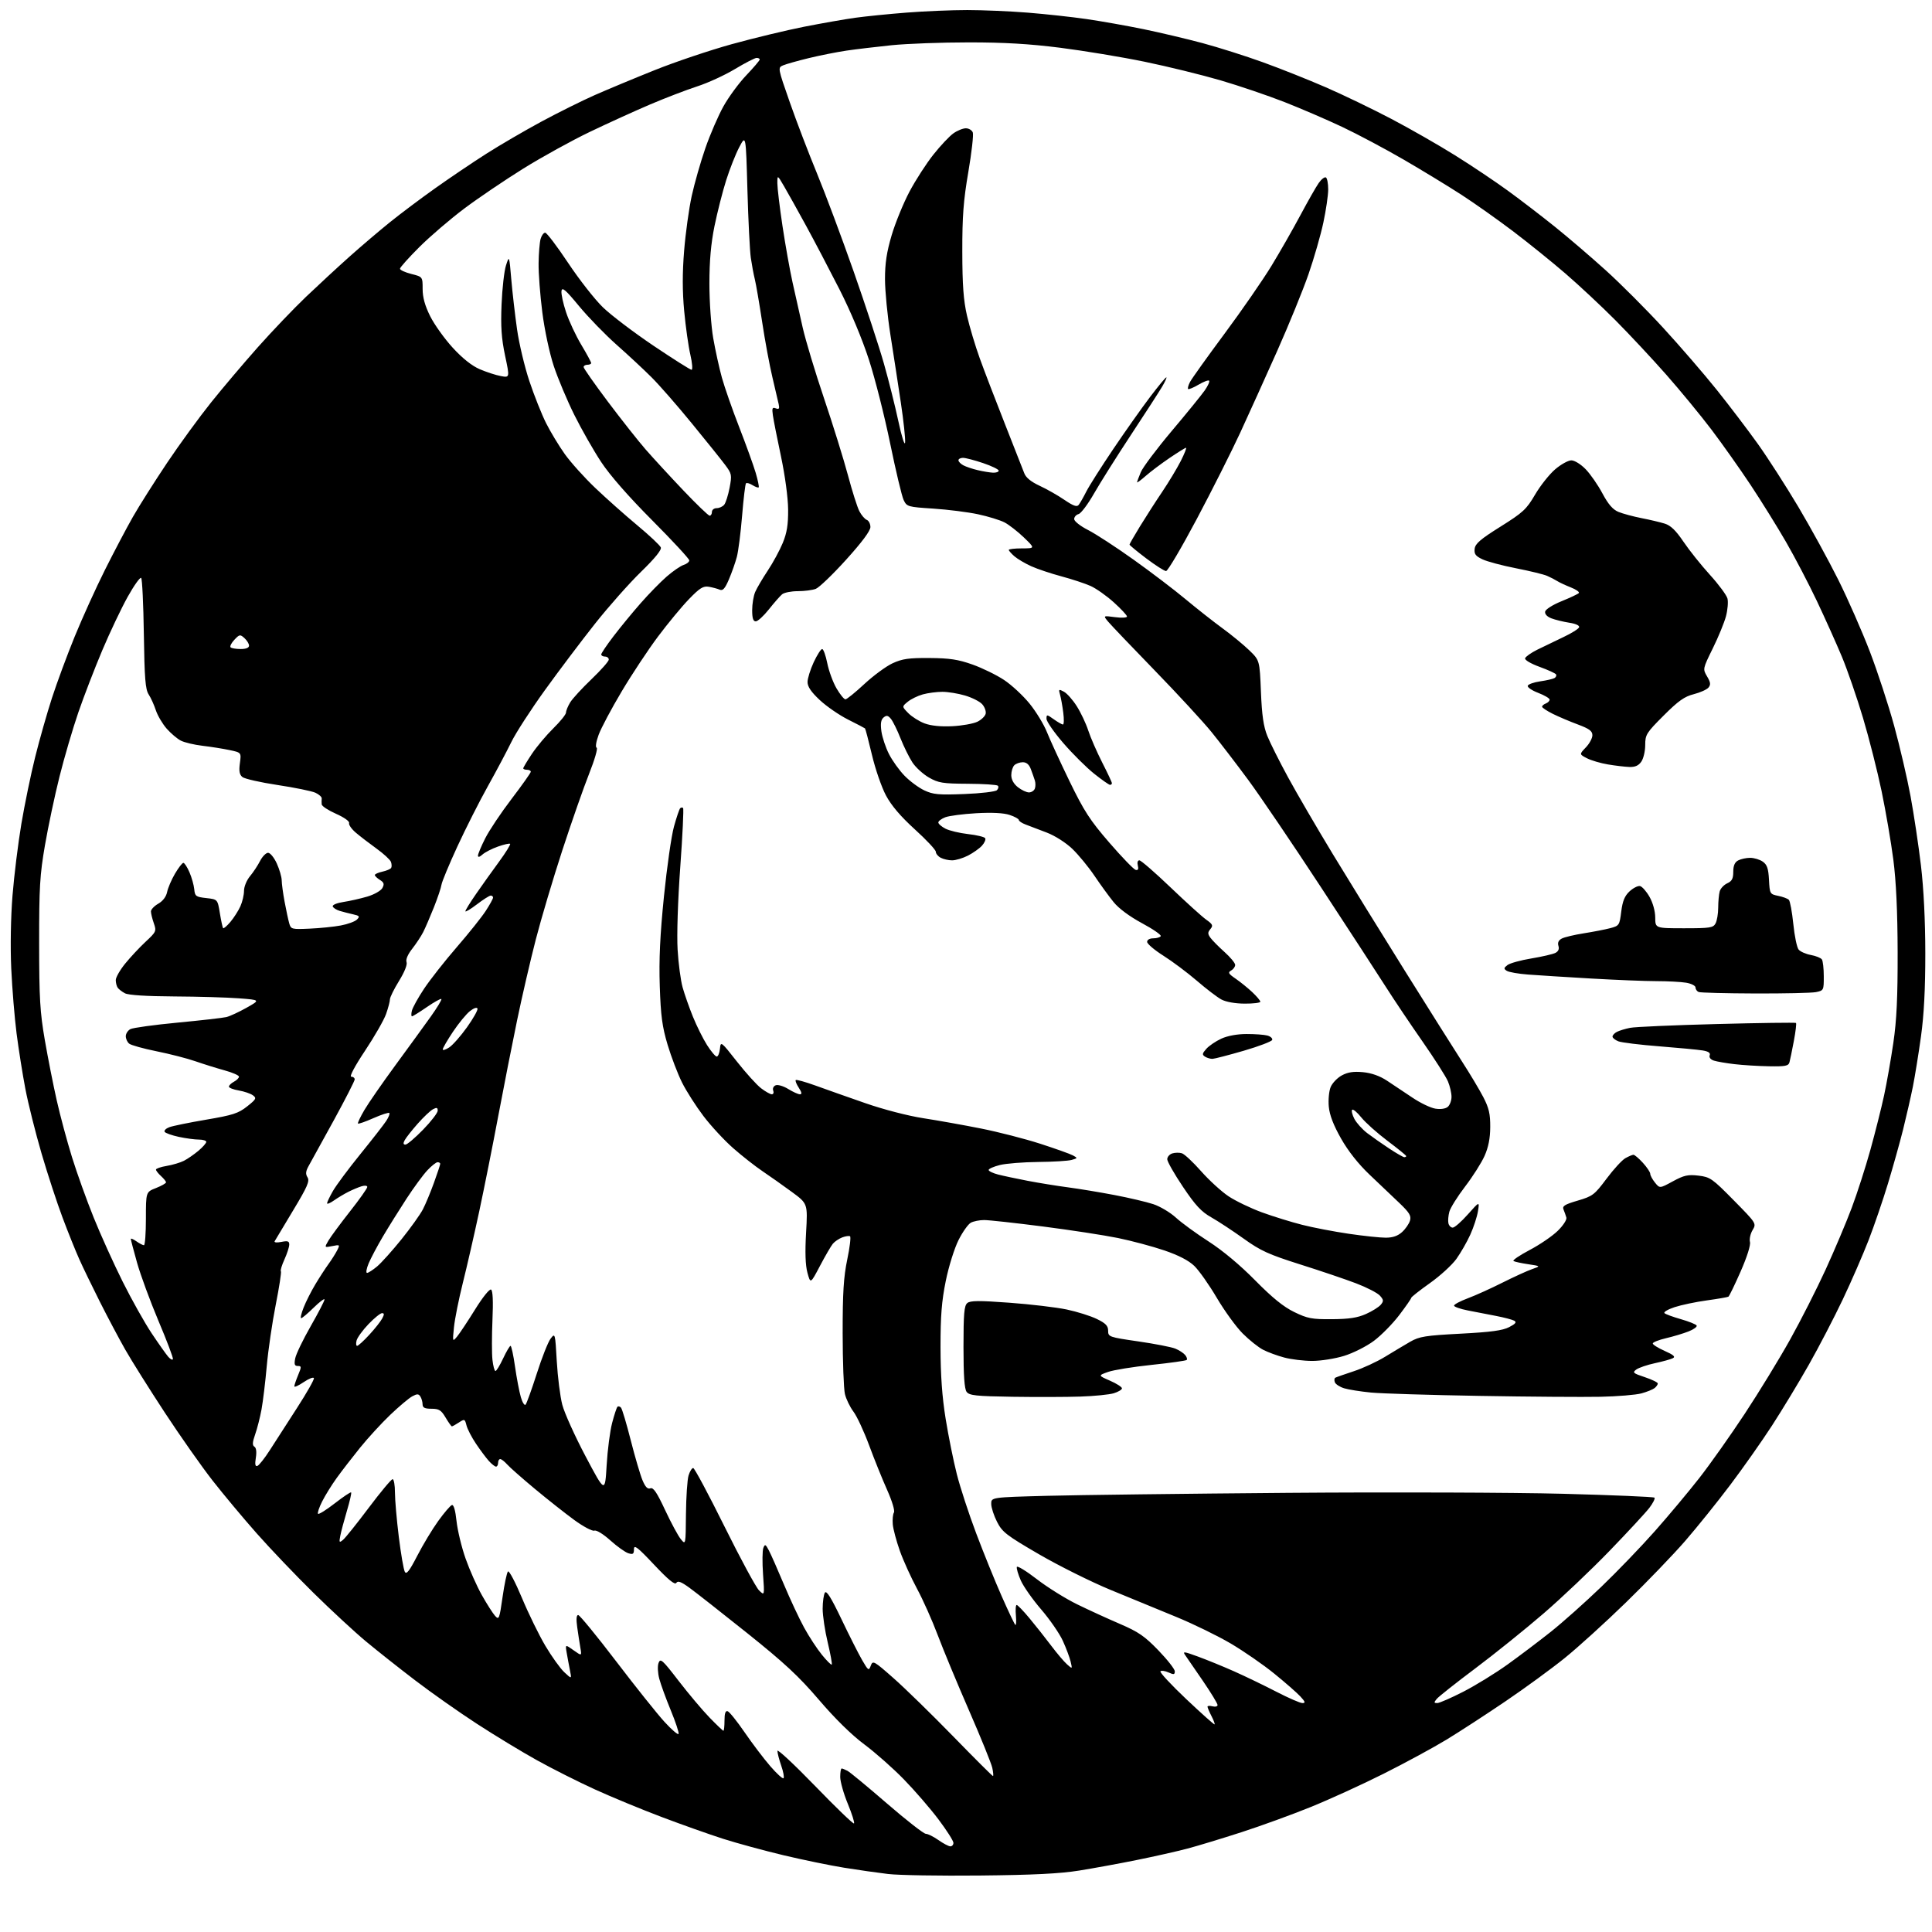 <?xml version="1.0" encoding="UTF-8" standalone="no"?>
<svg 
  version="1.1" 
  xmlns="http://www.w3.org/2000/svg" 
  xmlns:xlink="http://www.w3.org/1999/xlink" 
  xmlns:svg="http://www.w3.org/2000/svg"
  xmlns:rdf="http://www.w3.org/1999/02/22-rdf-syntax-ns#"
  xmlns:cc="http://creativecommons.org/ns#"
  xmlns:dc="http://purl.org/dc/elements/1.1/"
  viewBox="0 0 768 768"
  width="768"
  height="768"
>
<style>svg {background-color: white; }</style>"
<path stroke="none" fill="black" fill-rule="evenodd" d="M389.50,745.55C373.55,745.71 357.12,745.44 353.00,744.94C348.88,744.45 341.00,743.33 335.50,742.44C330.00,741.55 319.20,739.33 311.50,737.50C303.80,735.66 293.00,732.72 287.50,730.97C282.00,729.21 270.98,725.30 263.00,722.28C255.03,719.27 243.10,714.34 236.50,711.33C229.90,708.32 219.55,703.11 213.50,699.75C207.45,696.39 196.68,689.86 189.58,685.24C182.47,680.62 171.44,672.86 165.08,668.00C158.71,663.14 149.90,656.17 145.50,652.51C141.10,648.86 131.70,640.16 124.61,633.19C117.52,626.21 107.35,615.55 102.01,609.50C96.66,603.45 88.77,594.00 84.47,588.50C80.17,583.00 71.63,570.85 65.49,561.50C59.36,552.15 52.29,540.90 49.79,536.50C47.29,532.10 42.76,523.55 39.71,517.50C36.67,511.45 32.96,503.80 31.49,500.50C30.01,497.20 27.02,489.77 24.86,484.00C22.69,478.23 18.93,466.75 16.51,458.50C14.10,450.25 11.20,438.69 10.08,432.82C8.96,426.95 7.39,417.05 6.59,410.82C5.79,404.59 4.84,392.98 4.47,385.00C4.08,376.42 4.28,364.58 4.97,356.00C5.61,348.02 7.20,335.17 8.50,327.44C9.81,319.70 12.27,307.77 13.98,300.94C15.68,294.10 18.68,283.55 20.64,277.50C22.60,271.45 26.66,260.47 29.67,253.10C32.68,245.73 38.09,233.80 41.69,226.60C45.30,219.39 50.30,209.90 52.81,205.50C55.31,201.10 61.44,191.43 66.41,184.00C71.39,176.57 79.26,165.78 83.89,160.00C88.52,154.22 96.91,144.32 102.52,138.00C108.14,131.68 116.74,122.67 121.63,118.00C126.53,113.33 134.35,106.10 139.02,101.94C143.68,97.78 150.88,91.66 155.00,88.34C159.12,85.01 167.22,78.93 173.00,74.83C178.78,70.72 187.94,64.54 193.36,61.09C198.78,57.64 208.63,51.90 215.24,48.33C221.85,44.77 231.36,40.04 236.38,37.82C241.39,35.61 252.14,31.13 260.25,27.88C268.36,24.62 282.15,19.98 290.89,17.56C299.63,15.14 312.57,12.03 319.64,10.63C326.71,9.24 335.88,7.63 340.00,7.06C344.12,6.49 353.30,5.56 360.40,5.01C367.49,4.45 378.33,4.00 384.50,4.00C390.67,4.00 401.51,4.46 408.60,5.03C415.70,5.60 426.23,6.75 432.00,7.59C437.77,8.43 447.90,10.23 454.50,11.58C461.10,12.94 471.68,15.44 478.00,17.13C484.32,18.83 495.12,22.25 502.00,24.74C508.88,27.22 520.12,31.70 527.00,34.69C533.88,37.68 545.58,43.32 553.00,47.22C560.42,51.11 571.86,57.65 578.41,61.75C584.97,65.84 594.42,72.17 599.41,75.81C604.41,79.44 612.80,85.88 618.05,90.10C623.31,94.32 632.42,102.12 638.29,107.43C644.17,112.74 654.44,123.02 661.12,130.29C667.80,137.56 677.40,148.68 682.46,155.00C687.51,161.32 694.87,171.00 698.80,176.50C702.73,182.00 709.96,193.25 714.87,201.50C719.77,209.75 726.92,222.80 730.76,230.50C734.60,238.20 740.23,251.03 743.29,259.00C746.35,266.98 750.69,280.25 752.95,288.50C755.21,296.75 758.15,309.35 759.47,316.50C760.79,323.65 762.65,336.02 763.60,344.00C764.70,353.22 765.33,365.97 765.34,379.00C765.35,393.05 764.81,403.43 763.62,412.00C762.67,418.88 761.21,427.88 760.39,432.00C759.56,436.12 757.81,443.77 756.51,449.00C755.20,454.23 752.49,463.90 750.49,470.50C748.49,477.10 745.02,487.23 742.79,493.00C740.55,498.77 735.93,509.39 732.51,516.59C729.09,523.79 723.03,535.45 719.04,542.50C715.05,549.55 708.46,560.43 704.40,566.69C700.34,572.95 692.87,583.56 687.80,590.28C682.74,597.00 674.69,607.00 669.93,612.50C665.16,618.00 654.55,629.02 646.34,637.00C638.14,644.98 627.17,654.93 621.96,659.13C616.76,663.33 606.20,671.04 598.50,676.26C590.80,681.49 580.23,688.36 575.00,691.54C569.77,694.72 558.52,700.82 550.00,705.09C541.48,709.37 528.42,715.33 521.00,718.33C513.58,721.34 501.20,725.84 493.50,728.33C485.80,730.82 476.12,733.76 472.00,734.85C467.88,735.94 458.88,737.97 452.00,739.36C445.12,740.76 434.77,742.65 429.00,743.58C421.34,744.81 410.66,745.34 389.50,745.55zM377.75,733.95C378.44,733.98 379.00,733.35 379.00,732.56C379.00,731.77 376.33,727.58 373.06,723.24C369.80,718.91 363.61,711.75 359.31,707.34C355.02,702.93 347.93,696.66 343.56,693.41C338.53,689.67 331.93,683.19 325.56,675.73C317.50,666.31 311.80,661.01 296.95,649.13C286.75,640.98 276.43,632.88 274.02,631.13C270.73,628.75 269.44,628.27 268.84,629.23C268.27,630.13 265.67,628.00 260.02,622.00C253.42,614.99 252.01,613.91 252.01,615.82C252.00,617.76 251.64,618.02 249.75,617.43C248.51,617.04 245.29,614.74 242.59,612.31C239.77,609.78 237.08,608.14 236.26,608.45C235.48,608.75 231.90,606.86 228.32,604.25C224.74,601.64 217.69,596.07 212.65,591.88C207.62,587.69 202.64,583.31 201.60,582.13C200.55,580.96 199.31,580.00 198.85,580.00C198.38,580.00 198.00,580.67 198.00,581.50C198.00,582.33 197.63,583.00 197.17,583.00C196.72,583.00 195.44,581.99 194.32,580.75C193.21,579.51 190.91,576.43 189.21,573.90C187.51,571.38 185.81,568.10 185.44,566.62C184.79,564.05 184.66,563.99 182.42,565.46C181.13,566.31 179.87,567.00 179.63,567.00C179.39,567.00 178.27,565.42 177.13,563.50C175.39,560.55 174.51,560.00 171.53,560.00C168.84,560.00 168.00,559.58 167.98,558.25C167.98,557.29 167.58,555.89 167.11,555.15C166.41,554.04 165.82,554.02 163.88,555.06C162.57,555.76 158.64,559.07 155.14,562.41C151.63,565.76 146.23,571.65 143.12,575.50C140.01,579.35 135.84,584.75 133.86,587.50C131.87,590.25 129.26,594.46 128.06,596.85C126.85,599.24 126.12,601.45 126.43,601.76C126.74,602.07 129.74,600.20 133.09,597.59C136.44,594.99 139.37,593.03 139.58,593.25C139.80,593.46 139.05,596.76 137.91,600.57C136.78,604.38 135.59,608.85 135.27,610.50C134.75,613.22 134.86,613.36 136.38,612.10C137.31,611.33 141.90,605.59 146.59,599.35C151.28,593.11 155.54,588.00 156.06,588.00C156.58,588.00 157.00,590.38 157.00,593.28C157.00,596.18 157.69,604.12 158.53,610.92C159.37,617.72 160.45,623.98 160.93,624.83C161.58,626.00 162.77,624.46 165.87,618.44C168.12,614.07 171.88,607.83 174.23,604.58C176.58,601.32 179.01,598.49 179.63,598.28C180.35,598.05 181.02,600.36 181.48,604.67C181.88,608.38 183.50,615.09 185.09,619.59C186.67,624.08 189.59,630.62 191.57,634.13C193.54,637.63 195.90,641.32 196.80,642.33C198.35,644.04 198.53,643.59 199.78,634.83C200.51,629.70 201.48,625.13 201.93,624.68C202.37,624.23 204.87,628.96 207.47,635.18C210.07,641.41 214.26,649.98 216.79,654.24C219.31,658.50 222.70,663.22 224.32,664.74C227.28,667.50 227.28,667.50 226.57,664.00C226.19,662.08 225.60,658.96 225.28,657.07C224.68,653.64 224.68,653.64 227.98,655.99C231.29,658.34 231.29,658.34 230.69,654.92C230.37,653.04 229.80,649.36 229.44,646.75C229.00,643.65 229.14,642.00 229.84,642.00C230.42,642.00 237.19,650.26 244.89,660.35C252.58,670.44 261.25,681.30 264.15,684.47C267.05,687.64 269.57,689.79 269.75,689.24C269.94,688.69 268.54,684.47 266.64,679.87C264.74,675.27 262.69,669.64 262.08,667.36C261.46,665.02 261.33,662.27 261.79,661.04C262.52,659.07 263.32,659.79 269.77,668.18C273.72,673.30 279.24,679.86 282.05,682.75C284.85,685.64 287.33,688.00 287.57,688.00C287.81,688.00 288.00,686.16 288.00,683.92C288.00,681.11 288.39,679.96 289.25,680.23C289.94,680.44 292.98,684.23 296.00,688.63C299.02,693.04 303.60,699.08 306.18,702.06C308.75,705.04 311.13,707.21 311.46,706.87C311.80,706.53 311.39,704.29 310.55,701.88C309.72,699.47 309.03,696.83 309.04,696.00C309.04,695.17 315.77,701.45 324.00,709.94C332.22,718.44 339.19,725.15 339.48,724.85C339.78,724.56 338.66,721.03 337.01,717.02C335.35,713.01 334.00,708.21 334.00,706.36C334.00,704.51 334.25,703.00 334.57,703.00C334.88,703.00 335.94,703.43 336.93,703.96C337.92,704.49 344.98,710.33 352.62,716.94C360.25,723.54 367.19,728.96 368.03,728.97C368.87,728.99 371.12,730.10 373.03,731.45C374.94,732.80 377.06,733.92 377.75,733.95zM394.71,706.00C394.96,706.00 394.84,704.54 394.45,702.75C394.06,700.96 389.91,690.73 385.23,680.00C380.55,669.27 374.94,655.77 372.77,650.00C370.60,644.23 366.89,635.90 364.51,631.50C362.14,627.10 359.07,620.33 357.69,616.45C356.32,612.57 355.05,607.84 354.89,605.94C354.73,604.03 354.93,601.92 355.35,601.24C355.79,600.54 354.61,596.66 352.64,592.25C350.73,587.99 347.51,580.00 345.48,574.50C343.44,569.00 340.65,562.99 339.26,561.15C337.88,559.31 336.35,556.16 335.87,554.15C335.39,552.14 334.98,541.27 334.97,530.00C334.96,513.89 335.35,507.62 336.79,500.70C337.81,495.85 338.30,491.69 337.90,491.44C337.50,491.19 336.10,491.39 334.79,491.89C333.49,492.39 331.82,493.52 331.08,494.40C330.34,495.29 328.04,499.25 325.96,503.20C322.18,510.38 322.18,510.38 320.97,505.94C320.15,502.92 319.98,497.82 320.43,489.98C321.09,478.45 321.09,478.45 314.74,473.79C311.25,471.23 306.02,467.53 303.12,465.58C300.21,463.62 294.96,459.50 291.46,456.42C287.95,453.34 282.63,447.60 279.64,443.66C276.65,439.72 272.81,433.71 271.11,430.30C269.41,426.88 266.83,420.13 265.38,415.30C263.24,408.13 262.66,403.82 262.27,392.00C261.92,381.41 262.37,371.80 263.93,356.34C265.11,344.70 266.90,332.19 267.92,328.55C268.93,324.90 270.04,321.63 270.38,321.29C270.72,320.95 271.24,320.91 271.54,321.20C271.83,321.50 271.33,332.04 270.42,344.62C269.45,357.97 269.01,371.67 269.36,377.50C269.68,383.00 270.58,389.75 271.35,392.50C272.12,395.25 273.96,400.50 275.45,404.17C276.94,407.84 279.46,412.91 281.05,415.42C282.65,417.94 284.39,420.00 284.91,420.00C285.44,420.00 286.01,418.60 286.19,416.90C286.49,413.85 286.61,413.93 292.95,422.00C296.50,426.51 300.81,431.28 302.54,432.60C304.27,433.92 306.19,435.00 306.81,435.00C307.43,435.00 307.68,434.33 307.36,433.51C307.04,432.66 307.48,431.75 308.37,431.41C309.24,431.08 311.48,431.75 313.34,432.90C315.21,434.06 317.30,435.00 317.98,435.00C318.86,435.00 318.73,434.24 317.54,432.41C316.60,430.99 316.06,429.61 316.32,429.34C316.59,429.08 320.11,430.06 324.15,431.52C328.19,432.99 337.12,436.14 344.00,438.53C351.18,441.03 360.97,443.57 367.00,444.50C372.77,445.39 383.12,447.24 390.00,448.61C396.88,449.98 407.45,452.70 413.50,454.65C419.55,456.61 425.40,458.69 426.50,459.29C428.43,460.34 428.41,460.40 426.00,461.09C424.62,461.48 418.64,461.85 412.69,461.90C406.75,461.96 399.89,462.50 397.44,463.12C395.00,463.73 393.00,464.62 393.00,465.08C393.00,465.54 394.69,466.36 396.75,466.89C398.81,467.42 404.10,468.54 408.50,469.39C412.90,470.23 420.10,471.40 424.50,471.98C428.90,472.56 437.23,473.94 443.00,475.04C448.77,476.14 455.71,477.77 458.42,478.66C461.13,479.55 465.18,481.96 467.42,484.01C469.66,486.07 475.53,490.35 480.45,493.51C486.02,497.09 493.03,502.95 498.95,508.97C505.77,515.88 510.21,519.49 514.48,521.56C519.78,524.13 521.50,524.46 529.48,524.40C536.24,524.35 539.63,523.84 543.00,522.33C545.48,521.23 548.12,519.57 548.89,518.64C550.08,517.19 550.03,516.70 548.52,515.02C547.56,513.96 543.33,511.78 539.13,510.17C534.94,508.57 524.91,505.17 516.85,502.63C504.26,498.64 501.09,497.20 494.37,492.37C490.06,489.29 484.28,485.48 481.52,483.92C477.53,481.67 475.21,479.18 470.25,471.79C466.81,466.68 464.00,461.74 464.00,460.82C464.00,459.89 464.90,458.85 466.00,458.50C467.10,458.15 468.83,458.13 469.84,458.45C470.85,458.77 474.28,461.98 477.47,465.59C480.66,469.20 485.58,473.69 488.39,475.56C491.21,477.43 497.18,480.30 501.66,481.94C506.14,483.57 513.34,485.80 517.65,486.89C521.97,487.99 530.28,489.58 536.13,490.44C541.97,491.30 548.59,492.00 550.82,492.00C553.64,492.00 555.65,491.31 557.36,489.75C558.72,488.51 560.14,486.46 560.50,485.19C561.05,483.31 560.26,482.02 556.25,478.19C553.54,475.61 548.22,470.54 544.41,466.93C539.98,462.72 535.92,457.58 533.10,452.61C530.09,447.31 528.54,443.30 528.22,439.94C527.96,437.24 528.29,433.72 528.95,432.13C529.61,430.54 531.62,428.44 533.41,427.48C535.80,426.19 538.08,425.85 541.84,426.21C545.23,426.54 548.49,427.70 551.37,429.60C553.78,431.20 558.32,434.22 561.45,436.32C564.57,438.43 568.68,440.40 570.56,440.70C572.62,441.04 574.58,440.76 575.49,440.01C576.32,439.32 577.00,437.52 577.00,436.00C577.00,434.48 576.36,431.73 575.58,429.87C574.81,428.02 570.25,420.88 565.46,414.00C560.66,407.12 554.17,397.45 551.02,392.50C547.87,387.55 536.16,369.56 525.00,352.53C513.84,335.50 500.88,316.38 496.19,310.03C491.51,303.69 484.94,295.12 481.60,291.00C478.25,286.88 468.09,275.85 459.00,266.50C449.92,257.15 441.59,248.42 440.49,247.10C438.50,244.70 438.50,244.70 443.25,245.33C445.86,245.68 448.00,245.56 448.00,245.07C448.00,244.59 445.64,242.05 442.75,239.44C439.86,236.83 435.70,233.90 433.50,232.92C431.30,231.94 426.10,230.23 421.94,229.11C417.78,228.00 412.38,226.19 409.94,225.09C407.50,223.99 404.49,222.21 403.25,221.14C402.01,220.06 401.00,218.91 401.00,218.59C401.00,218.27 403.36,217.99 406.25,217.99C411.50,217.98 411.50,217.98 407.00,213.64C404.52,211.26 401.05,208.56 399.29,207.65C397.52,206.74 392.80,205.29 388.79,204.43C384.78,203.57 376.78,202.56 371.01,202.18C360.84,201.52 360.48,201.42 359.21,198.76C358.49,197.25 356.09,187.17 353.87,176.36C351.66,165.56 347.87,150.59 345.45,143.11C342.78,134.84 338.17,123.81 333.69,115.00C329.63,107.03 323.61,95.55 320.30,89.50C316.99,83.45 313.10,76.47 311.65,74.00C309.02,69.50 309.02,69.50 309.01,72.83C309.01,74.66 309.92,82.31 311.05,89.83C312.18,97.35 313.98,107.44 315.05,112.25C316.12,117.06 317.94,125.16 319.09,130.25C320.25,135.34 324.07,148.02 327.59,158.43C331.11,168.85 335.36,182.53 337.05,188.84C338.73,195.15 340.78,201.62 341.61,203.21C342.43,204.80 343.76,206.35 344.55,206.66C345.35,206.96 346.00,208.25 346.00,209.51C346.00,211.02 342.66,215.51 336.35,222.49C331.04,228.36 325.61,233.58 324.28,234.08C322.95,234.59 319.74,235.00 317.13,235.00C314.52,235.00 311.71,235.56 310.89,236.25C310.07,236.94 307.70,239.64 305.63,242.25C303.56,244.86 301.22,247.00 300.43,247.00C299.40,247.00 299.00,245.75 299.00,242.55C299.00,240.10 299.54,236.84 300.21,235.30C300.88,233.76 303.12,229.95 305.19,226.83C307.27,223.71 309.95,218.76 311.16,215.83C312.82,211.79 313.34,208.56 313.29,202.50C313.25,197.83 312.07,189.08 310.47,181.50C308.95,174.35 307.49,166.97 307.23,165.09C306.82,162.24 307.01,161.79 308.38,162.32C309.67,162.81 309.92,162.47 309.55,160.72C309.29,159.50 308.17,154.68 307.05,150.00C305.93,145.32 304.09,135.43 302.97,128.00C301.84,120.58 300.53,112.92 300.05,111.00C299.57,109.08 298.86,105.25 298.46,102.50C298.06,99.75 297.45,87.60 297.11,75.50C296.50,53.50 296.50,53.50 293.87,58.50C292.42,61.25 290.07,67.20 288.64,71.73C287.21,76.25 285.14,84.42 284.02,89.88C282.61,96.84 282.00,103.70 282.00,112.78C282.00,119.91 282.68,129.66 283.52,134.45C284.36,139.25 285.91,146.31 286.97,150.15C288.04,153.98 291.13,162.83 293.85,169.81C296.56,176.79 299.51,184.94 300.39,187.92C301.27,190.90 301.81,193.52 301.59,193.74C301.37,193.96 300.27,193.56 299.14,192.86C298.01,192.15 296.85,191.82 296.55,192.12C296.25,192.41 295.56,198.20 295.00,204.98C294.45,211.76 293.50,219.15 292.90,221.40C292.30,223.66 290.89,227.66 289.76,230.30C288.19,233.98 287.33,234.94 286.10,234.41C285.22,234.03 283.28,233.51 281.80,233.25C279.55,232.87 278.20,233.70 273.90,238.14C271.04,241.09 265.51,247.78 261.60,253.00C257.68,258.23 251.16,268.07 247.11,274.89C243.05,281.70 238.94,289.44 237.97,292.09C236.94,294.90 236.61,297.04 237.18,297.23C237.72,297.41 236.38,302.04 234.20,307.53C232.02,313.01 227.22,326.72 223.54,337.99C219.86,349.26 215.11,365.23 212.98,373.49C210.85,381.74 207.51,396.15 205.57,405.50C203.63,414.85 200.26,431.95 198.09,443.50C195.92,455.05 192.51,472.15 190.51,481.50C188.50,490.85 185.56,503.71 183.96,510.08C182.37,516.44 180.79,524.32 180.46,527.58C179.87,533.40 179.89,533.46 181.68,531.33C182.68,530.13 185.90,525.29 188.83,520.57C191.87,515.66 194.61,512.26 195.21,512.63C195.90,513.06 196.09,517.24 195.76,524.70C195.49,530.98 195.48,538.12 195.76,540.56C196.03,543.00 196.57,545.00 196.96,545.00C197.34,545.00 198.71,542.75 200.00,540.00C201.29,537.25 202.62,535.00 202.95,535.00C203.28,535.00 204.09,538.71 204.73,543.25C205.38,547.79 206.42,553.24 207.04,555.37C207.65,557.50 208.51,558.85 208.93,558.37C209.36,557.89 211.36,552.33 213.39,546.00C215.41,539.67 217.88,533.44 218.87,532.14C220.66,529.80 220.69,529.91 221.33,541.14C221.69,547.39 222.67,555.17 223.52,558.42C224.37,561.67 228.53,570.89 232.78,578.92C240.50,593.50 240.50,593.50 241.15,582.50C241.50,576.45 242.48,568.87 243.33,565.65C244.17,562.44 245.12,559.54 245.45,559.22C245.77,558.90 246.40,559.05 246.86,559.57C247.31,560.08 249.05,565.91 250.73,572.53C252.41,579.14 254.51,586.28 255.39,588.39C256.53,591.12 257.43,592.05 258.53,591.63C259.71,591.17 261.12,593.26 264.39,600.27C266.76,605.34 269.57,610.56 270.64,611.84C272.57,614.19 272.57,614.19 272.68,601.84C272.75,595.06 273.21,588.15 273.72,586.50C274.23,584.85 275.06,583.53 275.57,583.57C276.08,583.61 281.68,594.06 288.00,606.81C294.32,619.56 300.50,630.97 301.71,632.18C303.93,634.37 303.93,634.37 303.32,625.78C302.99,621.05 303.04,616.35 303.44,615.34C304.07,613.71 304.32,613.82 305.64,616.32C306.46,617.87 309.14,623.93 311.60,629.80C314.06,635.66 317.67,643.39 319.64,646.98C321.60,650.57 324.79,655.44 326.72,657.80C328.64,660.17 330.41,661.93 330.63,661.70C330.86,661.48 330.13,657.51 329.03,652.90C327.92,648.28 327.02,642.25 327.02,639.50C327.03,636.75 327.43,633.87 327.91,633.11C328.54,632.11 330.41,635.11 334.47,643.61C337.59,650.15 341.31,657.50 342.73,659.94C345.17,664.14 345.36,664.26 346.15,662.12C346.95,659.96 347.37,660.19 355.24,667.14C359.79,671.15 370.42,681.53 378.88,690.21C387.34,698.90 394.46,706.00 394.71,706.00zM482.82,685.48C483.00,685.32 482.44,683.82 481.57,682.14C480.71,680.47 480.00,678.80 480.00,678.43C480.00,678.07 480.90,678.00 482.00,678.29C483.10,678.58 484.00,678.34 484.00,677.77C484.00,677.19 481.41,672.93 478.25,668.30C475.09,663.66 471.91,659.05 471.20,658.04C470.02,656.38 470.48,656.42 476.20,658.51C479.66,659.77 486.10,662.40 490.50,664.35C494.90,666.31 502.46,669.95 507.29,672.45C512.13,674.95 516.82,677.00 517.72,677.00C519.03,677.00 518.87,676.48 516.92,674.37C515.59,672.93 510.91,668.84 506.53,665.28C502.15,661.72 494.35,656.33 489.20,653.30C484.05,650.27 474.36,645.54 467.67,642.79C460.98,640.04 449.20,635.20 441.50,632.02C433.80,628.85 421.01,622.48 413.08,617.88C400.09,610.33 398.43,609.05 396.36,605.00C395.09,602.52 394.04,599.31 394.03,597.85C394.00,595.20 394.00,595.20 416.25,594.61C428.49,594.28 471.57,593.76 512.00,593.43C552.42,593.11 601.60,593.28 621.29,593.80C640.97,594.32 657.35,595.01 657.68,595.34C658.01,595.68 657.10,597.49 655.67,599.37C654.23,601.25 647.13,608.93 639.87,616.44C632.62,623.95 620.79,635.18 613.59,641.38C606.39,647.59 594.20,657.40 586.50,663.18C578.80,668.95 571.88,674.43 571.13,675.34C569.95,676.76 569.98,677.00 571.32,677.00C572.18,677.00 576.84,674.96 581.69,672.48C586.54,669.99 594.44,665.13 599.25,661.68C604.06,658.23 611.82,652.36 616.49,648.65C621.17,644.93 630.16,636.92 636.48,630.84C642.81,624.77 652.42,614.78 657.84,608.65C663.27,602.52 671.23,593.00 675.53,587.50C679.83,582.00 687.94,570.52 693.56,562.00C699.18,553.48 707.29,540.22 711.57,532.54C715.85,524.87 722.24,512.28 725.77,504.56C729.30,496.84 733.95,485.85 736.09,480.13C738.24,474.41 741.57,464.05 743.50,457.11C745.42,450.18 747.87,440.45 748.94,435.50C750.01,430.55 751.67,421.10 752.64,414.50C753.95,405.54 754.38,396.42 754.34,378.50C754.30,362.33 753.74,350.34 752.63,341.73C751.72,334.71 749.62,322.47 747.97,314.53C746.32,306.59 742.98,293.43 740.55,285.30C738.12,277.16 734.34,266.23 732.16,261.00C729.98,255.78 725.53,245.88 722.28,239.00C719.02,232.12 713.50,221.55 710.01,215.50C706.52,209.45 700.17,199.24 695.91,192.80C691.64,186.37 684.64,176.47 680.35,170.80C676.06,165.14 667.96,155.29 662.34,148.91C656.72,142.54 647.62,132.80 642.11,127.26C636.60,121.72 627.68,113.39 622.29,108.74C616.91,104.10 607.55,96.55 601.50,91.96C595.45,87.38 586.23,80.85 581.00,77.46C575.77,74.07 565.44,67.78 558.04,63.48C550.64,59.18 539.61,53.32 533.54,50.45C527.47,47.58 517.14,43.14 510.60,40.57C504.05,38.00 492.58,34.10 485.10,31.91C477.62,29.73 464.07,26.41 455.00,24.54C445.93,22.67 430.85,20.18 421.51,18.99C409.22,17.43 399.11,16.84 385.01,16.85C374.28,16.85 360.55,17.36 354.50,17.97C348.45,18.59 340.35,19.56 336.50,20.12C332.65,20.69 325.90,22.03 321.50,23.10C317.10,24.17 312.52,25.46 311.32,25.97C309.14,26.89 309.15,26.92 313.97,40.70C316.62,48.29 321.49,61.02 324.79,69.00C328.08,76.97 334.64,94.53 339.37,108.00C344.09,121.47 349.49,137.90 351.36,144.50C353.24,151.10 355.83,161.45 357.13,167.50C358.42,173.55 359.62,177.35 359.79,175.93C359.96,174.52 359.19,167.32 358.08,159.93C356.98,152.55 355.11,140.43 353.94,133.00C352.77,125.58 351.81,115.67 351.80,111.00C351.79,104.68 352.47,100.19 354.45,93.50C355.92,88.55 359.12,80.74 361.55,76.15C363.99,71.56 368.27,64.93 371.07,61.42C373.86,57.90 377.42,54.12 378.98,53.02C380.53,51.91 382.77,51.00 383.94,51.00C385.11,51.00 386.35,51.74 386.70,52.65C387.05,53.56 386.24,60.65 384.92,68.40C382.98,79.72 382.51,85.96 382.53,100.00C382.55,113.33 383.00,119.41 384.40,125.50C385.41,129.90 387.70,137.55 389.49,142.50C391.28,147.45 395.76,159.15 399.46,168.50C403.16,177.85 406.62,186.67 407.16,188.11C407.80,189.85 409.84,191.51 413.28,193.11C416.12,194.42 420.55,196.94 423.13,198.71C426.66,201.11 428.07,201.61 428.79,200.71C429.32,200.04 430.68,197.67 431.80,195.44C432.92,193.21 437.78,185.56 442.58,178.44C447.39,171.32 453.97,162.01 457.21,157.75C460.44,153.49 463.33,150.00 463.63,150.00C463.92,150.00 463.16,151.69 461.94,153.75C460.72,155.81 455.12,164.47 449.49,173.00C443.87,181.53 437.30,191.96 434.88,196.20C432.47,200.43 429.71,204.10 428.75,204.35C427.79,204.61 427.00,205.50 427.00,206.34C427.00,207.19 429.45,209.13 432.52,210.69C435.55,212.23 443.69,217.53 450.59,222.46C457.50,227.38 466.83,234.48 471.32,238.23C475.82,241.98 482.42,247.17 485.98,249.77C489.55,252.37 494.32,256.30 496.60,258.50C500.73,262.50 500.73,262.50 501.24,275.00C501.62,284.31 502.26,288.78 503.77,292.52C504.88,295.28 508.60,302.70 512.04,309.02C515.47,315.33 523.47,329.05 529.80,339.50C536.14,349.95 549.06,370.88 558.51,386.00C567.97,401.12 578.20,417.36 581.25,422.09C584.30,426.81 588.07,433.11 589.62,436.09C591.88,440.44 592.42,442.77 592.39,448.00C592.37,452.50 591.67,456.04 590.13,459.50C588.90,462.25 585.42,467.73 582.40,471.67C579.38,475.62 576.56,480.12 576.14,481.67C575.72,483.23 575.55,485.29 575.76,486.25C575.97,487.21 576.75,488.00 577.48,488.00C578.22,488.00 580.92,485.64 583.48,482.75C588.15,477.50 588.15,477.50 587.51,481.50C587.15,483.70 585.79,487.87 584.47,490.78C583.16,493.68 580.66,498.03 578.93,500.45C577.19,502.87 572.44,507.21 568.38,510.08C564.32,512.96 561.00,515.58 560.99,515.91C560.99,516.23 558.85,519.31 556.24,522.75C553.63,526.19 549.10,530.80 546.17,532.99C543.23,535.19 537.92,537.87 534.31,538.98C530.73,540.09 525.02,540.99 521.64,540.99C518.27,540.98 513.25,540.38 510.50,539.64C507.75,538.91 503.97,537.52 502.10,536.55C500.23,535.58 496.58,532.68 494.00,530.09C491.41,527.51 486.79,521.14 483.72,515.95C480.66,510.75 476.62,505.03 474.76,503.23C472.50,501.05 468.50,498.99 462.84,497.06C458.15,495.46 449.85,493.25 444.41,492.13C438.96,491.02 425.50,488.95 414.50,487.54C403.50,486.13 393.01,484.98 391.18,484.99C389.36,484.99 387.00,485.47 385.93,486.04C384.86,486.61 382.66,489.71 381.04,492.93C379.40,496.18 377.14,503.39 375.97,509.14C374.33,517.18 373.86,523.09 373.87,535.50C373.89,546.67 374.50,555.27 375.91,564.00C377.02,570.88 379.02,580.78 380.35,586.00C381.67,591.23 385.13,601.80 388.04,609.50C390.94,617.20 395.48,628.40 398.13,634.39C400.77,640.37 403.23,645.55 403.58,645.89C403.94,646.22 404.05,644.59 403.84,642.25C403.62,639.91 403.76,638.00 404.15,638.00C404.53,638.00 406.81,640.36 409.21,643.25C411.62,646.14 415.48,651.02 417.80,654.10C420.12,657.18 422.98,660.56 424.16,661.60C426.30,663.50 426.30,663.50 425.59,660.50C425.20,658.85 423.81,655.15 422.50,652.27C421.20,649.40 417.34,643.80 413.93,639.83C410.51,635.87 406.85,630.66 405.79,628.27C404.73,625.87 404.02,623.44 404.21,622.88C404.39,622.32 407.98,624.51 412.18,627.76C416.38,631.00 423.57,635.49 428.16,637.73C432.75,639.98 440.43,643.49 445.23,645.55C452.53,648.69 455.03,650.40 460.48,656.05C464.07,659.77 467.00,663.51 467.00,664.38C467.00,665.70 466.59,665.77 464.50,664.82C463.12,664.19 461.68,663.99 461.29,664.37C460.91,664.75 465.53,669.73 471.55,675.42C477.57,681.11 482.65,685.64 482.82,685.48zM102.30,582.73C102.96,582.52 105.21,579.67 107.29,576.42C109.37,573.16 114.23,565.62 118.09,559.65C121.95,553.68 124.96,548.37 124.78,547.84C124.60,547.31 122.78,548.02 120.73,549.41C118.68,550.80 117.00,551.56 117.00,551.09C117.00,550.63 117.68,548.61 118.51,546.62C119.89,543.32 119.88,543.00 118.39,543.00C117.09,543.00 116.88,542.36 117.36,539.93C117.70,538.24 120.46,532.51 123.49,527.21C126.52,521.90 129.00,517.12 129.00,516.57C129.00,516.03 127.07,517.48 124.71,519.79C122.35,522.11 120.11,524.00 119.72,524.00C119.33,524.00 119.77,522.09 120.70,519.75C121.62,517.41 123.73,513.25 125.38,510.50C127.03,507.75 129.37,504.15 130.57,502.50C131.77,500.85 133.31,498.42 133.99,497.10C135.19,494.77 135.14,494.72 132.07,495.34C128.91,495.97 128.91,495.97 130.60,493.09C131.54,491.51 135.39,486.30 139.15,481.52C142.92,476.74 146.00,472.38 146.00,471.84C146.00,471.29 145.02,471.17 143.75,471.56C142.51,471.94 140.15,472.93 138.50,473.76C136.85,474.59 134.26,476.14 132.75,477.20C131.24,478.27 130.01,478.77 130.01,478.32C130.02,477.87 131.07,475.67 132.36,473.42C133.64,471.18 138.54,464.59 143.25,458.78C147.96,452.96 152.60,447.02 153.54,445.57C154.49,444.12 155.04,442.71 154.76,442.43C154.48,442.15 151.65,443.07 148.47,444.47C145.29,445.88 142.52,446.85 142.30,446.63C142.09,446.42 143.25,443.97 144.88,441.20C146.52,438.42 152.05,430.44 157.18,423.45C162.31,416.46 168.62,407.78 171.20,404.16C173.79,400.54 175.70,397.37 175.45,397.12C175.20,396.87 172.60,398.32 169.68,400.33C166.75,402.35 164.09,404.00 163.77,404.00C163.45,404.00 163.43,402.99 163.74,401.75C164.04,400.51 166.23,396.57 168.60,393.00C170.98,389.43 176.82,382.00 181.58,376.50C186.35,371.00 191.54,364.50 193.12,362.05C194.71,359.61 196.00,357.25 196.00,356.80C196.00,356.36 195.58,356.00 195.08,356.00C194.57,356.00 192.09,357.57 189.58,359.49C187.06,361.41 185.00,362.65 185.00,362.23C185.00,361.81 186.91,358.71 189.25,355.34C191.59,351.96 195.69,346.21 198.37,342.56C201.05,338.90 203.03,335.70 202.78,335.44C202.52,335.19 200.35,335.67 197.96,336.52C195.56,337.36 192.79,338.79 191.80,339.68C190.66,340.71 190.00,340.87 190.00,340.13C190.00,339.48 191.30,336.37 192.90,333.22C194.49,330.07 199.21,323.01 203.40,317.53C207.58,312.04 211.00,307.20 211.00,306.78C211.00,306.35 210.32,306.00 209.50,306.00C208.68,306.00 208.00,305.74 208.00,305.42C208.00,305.10 209.55,302.51 211.44,299.67C213.34,296.83 217.16,292.27 219.94,289.54C222.72,286.81 225.00,283.98 225.00,283.25C225.00,282.52 225.75,280.71 226.66,279.21C227.57,277.72 231.39,273.56 235.16,269.96C238.92,266.36 242.00,262.87 242.00,262.21C242.00,261.54 241.32,261.00 240.50,261.00C239.68,261.00 239.00,260.62 239.00,260.15C239.00,259.68 241.20,256.42 243.89,252.90C246.58,249.38 251.41,243.49 254.64,239.82C257.86,236.14 262.52,231.37 265.00,229.21C267.48,227.05 270.51,224.97 271.75,224.57C272.99,224.18 274.00,223.37 274.00,222.76C274.00,222.15 267.36,214.98 259.25,206.83C249.90,197.44 242.49,188.98 239.00,183.70C235.97,179.12 231.16,170.67 228.30,164.93C225.45,159.20 221.77,150.45 220.13,145.50C218.44,140.39 216.47,131.17 215.58,124.16C214.71,117.37 214.04,108.60 214.10,104.66C214.15,100.72 214.51,96.38 214.89,95.00C215.28,93.62 216.10,92.50 216.72,92.50C217.34,92.50 221.44,97.90 225.83,104.50C230.22,111.10 236.45,119.05 239.66,122.16C242.87,125.27 251.91,132.13 259.74,137.41C267.58,142.68 274.40,147.00 274.90,147.00C275.41,147.00 275.19,144.31 274.43,141.02C273.66,137.73 272.56,129.93 271.98,123.69C271.24,115.82 271.23,108.45 271.95,99.69C272.51,92.74 273.87,82.94 274.96,77.93C276.06,72.91 278.50,64.36 280.39,58.91C282.27,53.47 285.52,45.97 287.59,42.26C289.66,38.54 293.75,32.98 296.68,29.91C299.61,26.83 302.00,24.02 302.00,23.66C302.00,23.30 301.44,23.01 300.75,23.02C300.06,23.03 296.20,25.02 292.17,27.44C288.14,29.87 281.39,32.97 277.17,34.33C272.95,35.70 264.55,38.92 258.50,41.49C252.45,44.07 241.65,48.98 234.50,52.41C227.35,55.83 215.45,62.40 208.06,66.99C200.67,71.59 190.10,78.74 184.56,82.90C179.03,87.05 171.01,93.92 166.75,98.16C162.49,102.41 159.00,106.30 159.00,106.82C159.00,107.34 161.02,108.27 163.50,108.90C168.00,110.03 168.00,110.03 168.00,114.85C168.00,118.22 168.91,121.50 171.01,125.71C172.67,129.03 176.70,134.66 179.97,138.23C183.85,142.46 187.59,145.43 190.71,146.77C193.34,147.90 197.11,149.13 199.07,149.49C202.64,150.16 202.64,150.16 200.77,141.33C199.34,134.54 199.01,129.85 199.38,121.00C199.64,114.67 200.43,107.70 201.14,105.50C202.43,101.50 202.43,101.50 203.24,111.00C203.69,116.22 204.72,125.17 205.53,130.88C206.34,136.58 208.55,145.88 210.45,151.55C212.34,157.21 215.32,164.69 217.06,168.17C218.81,171.65 222.16,177.20 224.51,180.50C226.86,183.80 232.33,189.88 236.66,194.00C240.99,198.12 248.49,204.79 253.32,208.81C258.15,212.83 262.37,216.79 262.68,217.61C263.06,218.59 260.35,221.92 254.82,227.30C250.18,231.81 241.97,241.07 236.57,247.88C231.17,254.70 222.17,266.62 216.58,274.38C210.98,282.15 204.98,291.43 203.25,295.00C201.51,298.57 197.33,306.45 193.95,312.50C190.57,318.55 185.11,329.35 181.81,336.50C178.51,343.65 175.67,350.48 175.50,351.68C175.33,352.88 173.97,356.93 172.48,360.68C170.98,364.43 169.08,368.85 168.24,370.50C167.41,372.15 165.43,375.14 163.86,377.15C162.10,379.39 161.23,381.43 161.61,382.44C161.99,383.42 160.81,386.39 158.62,389.94C156.63,393.16 155.00,396.46 155.00,397.28C155.00,398.09 154.31,400.70 153.47,403.08C152.63,405.47 148.86,412.05 145.09,417.71C141.04,423.80 138.81,428.00 139.62,428.00C140.38,428.00 141.00,428.48 141.00,429.08C141.00,429.67 137.29,436.93 132.75,445.23C128.21,453.52 123.74,461.63 122.81,463.27C121.51,465.56 121.38,466.64 122.25,468.02C123.17,469.51 122.19,471.75 116.52,481.16C112.75,487.40 109.45,492.91 109.18,493.41C108.90,493.92 110.06,494.04 111.84,493.68C114.41,493.17 115.00,493.37 114.98,494.77C114.97,495.72 114.10,498.38 113.06,500.67C112.02,502.96 111.39,505.06 111.66,505.33C111.93,505.60 111.01,511.60 109.61,518.66C108.21,525.72 106.61,536.69 106.04,543.03C105.48,549.38 104.53,557.16 103.95,560.32C103.36,563.49 102.23,567.94 101.42,570.22C100.33,573.32 100.26,574.54 101.13,575.08C101.86,575.53 102.07,577.15 101.70,579.47C101.28,582.08 101.45,583.02 102.30,582.73zM429.50,555.16C424.00,555.35 411.85,555.38 402.50,555.24C387.95,555.01 385.32,554.73 384.25,553.29C383.37,552.11 383.00,546.82 383.00,535.43C383.00,522.20 383.28,519.02 384.51,517.99C385.71,516.99 389.18,516.96 401.26,517.85C409.64,518.46 419.88,519.68 424.00,520.54C428.12,521.41 433.52,523.10 436.00,524.31C439.54,526.03 440.50,527.03 440.50,528.99C440.50,531.41 440.84,531.54 452.50,533.23C459.10,534.19 465.72,535.48 467.22,536.10C468.71,536.71 470.46,537.85 471.11,538.63C471.76,539.41 472.04,540.30 471.73,540.60C471.43,540.91 465.16,541.79 457.80,542.56C450.44,543.33 442.63,544.59 440.46,545.37C436.50,546.78 436.50,546.78 441.25,548.85C443.86,549.99 446.00,551.36 446.00,551.89C446.00,552.41 444.54,553.29 442.75,553.84C440.96,554.38 435.00,554.98 429.50,555.16zM636.20,555.24C629.43,555.38 607.83,555.23 588.20,554.89C568.56,554.56 549.12,553.96 545.00,553.56C540.88,553.16 536.08,552.40 534.34,551.87C532.60,551.34 530.93,550.26 530.63,549.48C530.33,548.70 530.41,547.88 530.79,547.67C531.18,547.45 534.48,546.29 538.13,545.09C541.77,543.90 547.39,541.30 550.63,539.31C553.86,537.33 558.35,534.65 560.60,533.35C564.21,531.28 566.62,530.89 580.60,530.16C592.67,529.53 597.32,528.90 599.92,527.55C602.48,526.22 602.98,525.58 601.92,524.99C601.14,524.57 597.91,523.72 594.75,523.11C591.59,522.50 586.52,521.52 583.50,520.93C580.48,520.34 578.00,519.47 578.00,519.00C578.00,518.53 580.46,517.22 583.48,516.09C586.49,514.97 592.68,512.17 597.23,509.88C601.78,507.60 607.07,505.18 609.00,504.51C612.49,503.30 612.49,503.30 607.50,502.55C604.75,502.14 602.11,501.57 601.63,501.27C601.16,500.98 604.05,499.01 608.06,496.90C612.07,494.79 617.09,491.37 619.22,489.28C621.37,487.19 622.91,484.83 622.66,484.00C622.42,483.18 621.91,481.74 621.53,480.81C620.96,479.42 621.95,478.79 627.17,477.26C633.10,475.52 633.83,474.97 638.62,468.56C641.43,464.79 644.81,461.12 646.12,460.39C647.43,459.66 648.86,459.05 649.31,459.04C649.75,459.02 651.44,460.45 653.06,462.22C654.68,464.00 656.00,465.97 656.00,466.61C656.00,467.25 656.85,468.83 657.89,470.11C659.77,472.44 659.77,472.44 665.00,469.59C669.44,467.18 670.98,466.84 675.17,467.33C679.81,467.88 680.67,468.49 689.17,477.12C698.23,486.32 698.24,486.33 696.67,488.99C695.80,490.45 695.34,492.58 695.64,493.71C695.96,494.95 694.47,499.65 691.93,505.43C689.59,510.74 687.41,515.25 687.07,515.45C686.74,515.66 682.88,516.32 678.48,516.93C674.09,517.53 668.32,518.75 665.66,519.62C663.00,520.50 661.20,521.57 661.66,522.00C662.12,522.43 665.06,523.51 668.20,524.40C671.33,525.30 674.14,526.42 674.44,526.91C674.74,527.39 673.30,528.45 671.24,529.26C669.18,530.07 665.14,531.29 662.25,531.96C659.36,532.64 657.00,533.58 657.00,534.05C657.00,534.52 659.14,535.86 661.75,537.02C665.25,538.57 666.11,539.33 665.00,539.90C664.17,540.33 660.97,541.22 657.88,541.88C654.80,542.54 651.46,543.68 650.46,544.40C648.83,545.60 649.15,545.89 653.83,547.44C656.67,548.39 659.00,549.52 659.00,549.96C659.00,550.40 658.44,551.21 657.75,551.77C657.06,552.33 654.70,553.29 652.50,553.89C650.30,554.49 642.96,555.10 636.20,555.24zM68.74,540.27C68.91,539.78 66.33,532.96 63.01,525.12C59.70,517.27 55.87,506.86 54.49,501.98C53.12,497.10 52.00,492.83 52.00,492.50C52.00,492.16 53.00,492.59 54.22,493.44C55.44,494.30 56.79,495.00 57.22,495.00C57.65,495.00 58.00,490.24 58.00,484.42C58.00,473.84 58.00,473.84 62.00,472.27C64.20,471.40 66.00,470.38 66.00,470.00C66.00,469.62 65.10,468.50 64.00,467.50C62.90,466.50 62.00,465.35 62.00,464.93C62.00,464.52 63.91,463.86 66.25,463.47C68.59,463.08 71.68,462.16 73.13,461.42C74.58,460.68 77.16,458.89 78.88,457.45C80.60,456.00 82.00,454.41 82.00,453.91C82.00,453.41 80.67,453.00 79.05,453.00C77.43,453.00 73.83,452.51 71.06,451.92C68.29,451.32 65.76,450.42 65.45,449.92C65.14,449.41 65.96,448.59 67.28,448.09C68.59,447.58 75.19,446.24 81.94,445.09C92.54,443.29 94.75,442.58 98.22,439.83C101.85,436.95 102.07,436.53 100.53,435.40C99.59,434.71 97.06,433.85 94.91,433.48C92.76,433.12 91.00,432.43 91.00,431.95C91.00,431.46 91.90,430.59 93.00,430.00C94.10,429.41 95.00,428.51 95.00,427.99C95.00,427.48 92.41,426.34 89.25,425.48C86.09,424.61 80.87,422.98 77.65,421.86C74.44,420.74 67.50,418.96 62.24,417.90C56.98,416.84 52.07,415.47 51.34,414.86C50.60,414.25 50.00,412.93 50.00,411.91C50.00,410.90 50.82,409.63 51.83,409.09C52.83,408.56 61.27,407.39 70.58,406.51C79.88,405.63 88.62,404.63 90.00,404.30C91.38,403.97 94.97,402.30 98.00,400.60C103.50,397.50 103.50,397.50 95.00,396.85C90.33,396.49 78.71,396.15 69.18,396.10C58.26,396.04 51.06,395.58 49.68,394.85C48.48,394.22 47.17,393.21 46.77,392.60C46.36,392.00 46.02,390.65 46.02,389.60C46.01,388.56 47.67,385.63 49.72,383.10C51.77,380.57 55.43,376.65 57.86,374.38C62.12,370.41 62.24,370.14 61.14,366.98C60.51,365.18 60.00,363.07 60.00,362.30C60.00,361.54 61.31,360.15 62.92,359.23C64.74,358.19 66.06,356.44 66.43,354.60C66.76,352.97 68.16,349.69 69.55,347.32C70.95,344.94 72.45,343.00 72.89,343.00C73.33,343.00 74.43,344.69 75.32,346.75C76.21,348.81 77.06,351.85 77.22,353.50C77.48,356.26 77.86,356.54 82.00,357.00C86.50,357.50 86.50,357.50 87.40,363.00C87.89,366.02 88.48,368.71 88.69,368.96C88.91,369.21 90.22,368.09 91.60,366.46C92.97,364.83 94.75,362.05 95.55,360.28C96.35,358.51 97.00,355.73 97.00,354.11C97.00,352.47 98.05,349.90 99.36,348.33C100.66,346.77 102.47,344.04 103.38,342.25C104.30,340.46 105.74,339.00 106.57,339.00C107.41,339.00 108.97,340.91 110.03,343.25C111.09,345.59 111.97,348.60 111.98,349.94C111.99,351.28 112.51,355.11 113.13,358.44C113.75,361.77 114.57,365.62 114.96,366.99C115.64,369.40 115.91,369.47 123.08,369.15C127.16,368.97 132.74,368.41 135.48,367.89C138.22,367.38 141.11,366.32 141.89,365.54C143.12,364.31 142.92,364.03 140.41,363.47C138.81,363.12 136.40,362.50 135.06,362.10C133.72,361.70 132.46,360.89 132.27,360.31C132.07,359.71 133.95,358.94 136.51,358.55C139.03,358.17 143.32,357.20 146.03,356.40C148.78,355.58 151.43,354.07 152.01,352.99C152.84,351.43 152.64,350.79 151.02,349.78C149.91,349.09 149.00,348.21 149.00,347.84C149.00,347.46 150.34,346.86 151.99,346.50C153.63,346.14 155.21,345.47 155.49,345.01C155.77,344.56 155.73,343.47 155.40,342.60C155.07,341.73 152.48,339.35 149.65,337.31C146.82,335.27 143.12,332.43 141.44,331.00C139.75,329.56 138.55,327.84 138.77,327.18C139.00,326.49 136.78,324.91 133.59,323.50C130.51,322.14 127.95,320.46 127.88,319.76C127.82,319.07 127.82,318.01 127.89,317.41C127.96,316.82 126.82,315.79 125.37,315.12C123.92,314.46 117.15,313.08 110.33,312.05C103.50,311.02 97.22,309.59 96.35,308.88C95.19,307.91 94.93,306.50 95.36,303.37C95.94,299.15 95.94,299.15 91.22,298.16C88.62,297.61 83.80,296.85 80.50,296.46C77.20,296.07 73.33,295.15 71.90,294.42C70.47,293.70 67.93,291.54 66.25,289.64C64.58,287.73 62.65,284.45 61.95,282.34C61.26,280.23 59.98,277.40 59.10,276.05C57.79,274.04 57.44,269.72 57.18,252.05C57.01,240.20 56.53,230.16 56.12,229.74C55.71,229.32 53.30,232.69 50.76,237.24C48.23,241.78 43.68,251.35 40.66,258.50C37.64,265.65 33.35,276.76 31.14,283.19C28.93,289.62 25.56,301.09 23.66,308.69C21.75,316.29 19.15,328.57 17.87,336.00C15.84,347.76 15.54,352.79 15.56,375.00C15.57,396.82 15.90,402.36 17.81,413.41C19.04,420.51 21.17,431.31 22.55,437.41C23.92,443.51 26.66,453.68 28.62,460.00C30.58,466.32 34.46,477.12 37.24,484.00C40.01,490.88 45.20,502.33 48.76,509.47C52.32,516.60 57.49,525.82 60.26,529.97C63.02,534.11 66.00,538.32 66.87,539.33C67.74,540.33 68.58,540.75 68.74,540.27zM141.97,535.00C142.39,535.00 144.55,533.04 146.76,530.64C148.97,528.25 151.29,525.32 151.92,524.14C152.80,522.50 152.79,522.00 151.86,522.00C151.20,522.00 148.78,523.96 146.48,526.36C144.19,528.75 142.06,531.68 141.75,532.86C141.44,534.04 141.54,535.00 141.97,535.00zM145.91,506.00C146.43,506.00 148.23,504.83 149.93,503.41C151.62,501.98 155.96,497.15 159.58,492.66C163.19,488.17 167.03,482.81 168.10,480.74C169.17,478.68 171.16,473.90 172.52,470.12C173.89,466.35 175.00,462.97 175.00,462.63C175.00,462.28 174.52,462.00 173.94,462.00C173.36,462.00 171.52,463.46 169.85,465.25C168.17,467.04 164.46,472.10 161.59,476.50C158.72,480.90 154.51,487.65 152.23,491.50C149.95,495.35 147.39,500.19 146.53,502.25C145.67,504.31 145.39,506.00 145.91,506.00zM558.23,460.00C558.65,460.00 559.00,459.80 559.00,459.56C559.00,459.31 555.65,456.59 551.57,453.52C547.48,450.44 542.79,446.25 541.15,444.21C539.51,442.17 537.88,440.80 537.51,441.16C537.15,441.52 537.53,443.13 538.37,444.74C539.20,446.35 541.51,448.92 543.50,450.44C545.50,451.96 549.45,454.73 552.29,456.60C555.13,458.47 557.80,460.00 558.23,460.00zM161.17,455.00C161.85,455.00 165.01,452.32 168.20,449.04C171.39,445.76 174.00,442.37 174.00,441.50C174.00,440.27 173.59,440.15 172.10,440.95C171.06,441.50 168.31,444.11 166.00,446.73C163.69,449.35 161.38,452.29 160.87,453.25C160.21,454.48 160.30,455.00 161.17,455.00zM703.18,423.86C698.96,423.79 692.80,423.41 689.50,423.02C686.20,422.64 682.51,422.00 681.30,421.61C679.98,421.18 679.31,420.34 679.63,419.51C680.00,418.55 679.14,417.95 676.83,417.57C675.00,417.27 667.25,416.53 659.61,415.93C651.97,415.34 644.66,414.44 643.36,413.95C642.06,413.45 641.00,412.60 641.00,412.06C641.00,411.52 641.79,410.67 642.75,410.18C643.71,409.68 646.08,408.96 648.00,408.58C649.92,408.19 665.45,407.51 682.50,407.07C699.55,406.62 713.69,406.43 713.93,406.64C714.17,406.85 713.79,410.06 713.09,413.76C712.40,417.47 711.61,421.29 711.35,422.25C710.94,423.74 709.72,423.98 703.18,423.86zM482.00,420.91C481.18,420.94 479.84,420.55 479.04,420.05C477.80,419.26 477.87,418.80 479.54,416.92C480.62,415.71 483.30,413.89 485.50,412.88C487.96,411.75 491.81,411.04 495.50,411.04C498.80,411.03 502.53,411.30 503.79,411.64C505.05,411.98 505.92,412.76 505.72,413.38C505.52,413.99 500.44,415.93 494.43,417.68C488.42,419.42 482.82,420.88 482.00,420.91zM178.56,416.37C179.97,415.45 183.15,411.84 185.64,408.35C188.13,404.86 190.01,401.52 189.81,400.93C189.60,400.30 188.36,400.71 186.80,401.94C185.34,403.09 182.31,406.78 180.07,410.13C177.83,413.48 176.00,416.64 176.00,417.14C176.00,417.64 177.15,417.29 178.56,416.37zM494.75,398.96C490.97,398.94 487.32,398.28 485.52,397.31C483.87,396.42 479.47,393.06 475.74,389.84C472.00,386.63 466.03,382.16 462.47,379.91C458.91,377.66 456.00,375.19 456.00,374.41C456.00,373.58 457.01,373.00 458.44,373.00C459.78,373.00 461.12,372.61 461.41,372.14C461.71,371.66 458.35,369.34 453.96,366.98C449.01,364.31 444.72,361.13 442.67,358.59C440.84,356.34 437.41,351.62 435.04,348.10C432.66,344.58 428.71,339.78 426.26,337.43C423.72,334.99 419.36,332.21 416.15,330.98C413.04,329.78 409.26,328.34 407.75,327.78C406.24,327.22 405.00,326.40 405.00,325.96C405.00,325.52 403.35,324.61 401.32,323.94C398.93,323.15 394.32,322.92 388.07,323.27C382.81,323.57 377.26,324.30 375.75,324.88C374.24,325.47 373.00,326.40 373.00,326.95C373.00,327.50 374.27,328.60 375.81,329.40C377.36,330.20 381.42,331.17 384.84,331.56C388.25,331.95 391.30,332.68 391.62,333.19C391.94,333.71 391.36,335.05 390.35,336.17C389.33,337.29 386.83,339.06 384.79,340.11C382.75,341.15 379.91,342.00 378.47,342.00C377.04,342.00 375.00,341.53 373.93,340.96C372.87,340.40 372.00,339.33 372.00,338.59C372.00,337.85 368.25,333.84 363.67,329.69C358.01,324.54 354.33,320.23 352.18,316.19C350.44,312.93 347.93,305.67 346.61,300.06C345.28,294.45 344.04,289.73 343.85,289.55C343.66,289.38 340.63,287.80 337.12,286.04C333.62,284.28 328.55,280.79 325.87,278.28C322.44,275.07 321.00,272.96 321.01,271.11C321.02,269.68 322.12,266.14 323.46,263.25C324.81,260.36 326.32,258.00 326.82,258.00C327.32,258.00 328.24,260.55 328.86,263.66C329.49,266.77 331.14,271.27 332.54,273.66C333.94,276.05 335.53,278.00 336.07,278.00C336.61,278.00 339.99,275.26 343.59,271.91C347.19,268.57 352.24,264.85 354.82,263.66C358.68,261.88 361.25,261.51 369.50,261.57C377.52,261.63 380.91,262.15 386.60,264.17C390.51,265.56 396.15,268.32 399.15,270.31C402.15,272.30 406.70,276.53 409.28,279.71C411.86,282.89 414.95,287.97 416.16,291.00C417.36,294.02 421.40,302.80 425.13,310.50C430.92,322.42 433.27,326.06 441.01,335.00C446.00,340.77 450.71,345.64 451.47,345.81C452.41,346.02 452.67,345.47 452.30,344.06C451.99,342.86 452.25,342.00 452.92,342.00C453.56,342.00 459.13,346.84 465.31,352.75C471.49,358.66 477.88,364.45 479.52,365.60C482.08,367.42 482.30,367.93 481.16,369.31C480.05,370.65 480.05,371.22 481.16,372.77C481.90,373.79 484.41,376.33 486.75,378.43C489.09,380.52 491.00,382.83 491.00,383.57C491.00,384.30 490.27,385.31 489.39,385.80C488.03,386.56 488.30,387.07 491.14,389.01C492.99,390.28 495.96,392.68 497.75,394.35C499.54,396.03 501.00,397.75 501.00,398.20C501.00,398.64 498.19,398.98 494.75,398.96zM697.62,394.92C686.01,394.88 675.94,394.62 675.25,394.34C674.56,394.06 674.00,393.25 674.00,392.55C674.00,391.84 672.32,390.98 670.25,390.64C668.19,390.30 662.90,390.02 658.50,390.02C654.10,390.02 642.40,389.55 632.50,388.98C622.60,388.41 611.33,387.70 607.45,387.40C603.57,387.11 599.75,386.44 598.95,385.91C597.71,385.10 597.75,384.77 599.25,383.62C600.21,382.89 604.48,381.70 608.75,381.00C613.01,380.29 617.31,379.30 618.30,378.79C619.47,378.19 619.89,377.23 619.50,376.00C619.10,374.75 619.54,373.78 620.81,373.10C621.85,372.54 625.81,371.60 629.61,371.00C633.40,370.40 638.14,369.48 640.14,368.95C643.64,368.02 643.80,367.79 644.47,362.36C645.00,358.16 645.83,356.14 647.77,354.33C649.20,353.01 651.06,352.06 651.91,352.22C652.75,352.38 654.46,354.31 655.71,356.51C657.06,358.90 657.97,362.21 657.98,364.75C658.00,369.00 658.00,369.00 669.46,369.00C679.78,369.00 681.03,368.81 681.96,367.07C682.53,366.00 683.01,363.19 683.01,360.82C683.02,358.44 683.28,355.54 683.60,354.37C683.91,353.20 685.26,351.75 686.58,351.14C688.47,350.29 689.00,349.27 689.00,346.56C689.00,344.13 689.59,342.75 690.93,342.04C692.00,341.47 694.15,341.00 695.71,341.00C697.28,341.00 699.53,341.68 700.73,342.52C702.45,343.73 702.96,345.23 703.20,349.74C703.49,355.30 703.57,355.44 706.84,356.11C708.68,356.48 710.59,357.19 711.09,357.69C711.58,358.18 712.38,362.50 712.87,367.29C713.35,372.08 714.30,376.66 714.98,377.47C715.65,378.28 717.84,379.25 719.85,379.62C721.86,379.99 723.83,380.79 724.23,381.39C724.64,382.00 724.98,385.03 724.98,388.12C725.00,393.63 724.93,393.76 721.88,394.38C720.16,394.72 709.24,394.96 697.62,394.92zM383.36,315.64C389.88,315.39 395.70,314.70 396.29,314.11C396.88,313.52 397.05,312.71 396.66,312.33C396.27,311.94 390.90,311.59 384.73,311.56C374.74,311.51 373.03,311.23 369.27,309.08C366.94,307.74 363.98,305.04 362.70,303.08C361.41,301.11 359.28,296.80 357.97,293.50C356.67,290.20 354.94,286.71 354.15,285.75C352.99,284.36 352.40,284.25 351.24,285.21C350.19,286.09 349.95,287.61 350.37,290.71C350.70,293.06 352.05,297.13 353.38,299.74C354.71,302.36 357.49,306.24 359.57,308.37C361.64,310.51 365.17,313.12 367.42,314.18C370.95,315.84 373.11,316.04 383.36,315.64zM409.03,315.00C409.99,315.00 411.05,314.32 411.36,313.50C411.68,312.68 411.68,311.21 411.37,310.25C411.07,309.29 410.35,307.26 409.78,305.75C409.10,303.91 408.04,303.00 406.58,303.00C405.38,303.00 403.86,303.54 403.20,304.20C402.54,304.86 402.00,306.63 402.00,308.13C402.00,309.88 402.94,311.59 404.63,312.93C406.08,314.07 408.06,315.00 409.03,315.00zM441.25,311.99C440.84,311.99 438.00,310.00 434.95,307.57C431.90,305.14 426.38,299.66 422.70,295.40C419.01,291.13 416.00,286.79 416.00,285.75C416.00,283.94 416.12,283.95 418.90,285.93C420.50,287.07 422.14,288.00 422.54,288.00C422.95,288.00 423.00,285.86 422.66,283.25C422.33,280.64 421.75,277.44 421.38,276.14C420.76,273.95 420.87,273.86 422.92,274.96C424.14,275.61 426.44,278.20 428.03,280.72C429.63,283.23 431.69,287.59 432.60,290.39C433.52,293.20 436.01,298.91 438.13,303.08C440.26,307.24 442.00,310.95 442.00,311.33C442.00,311.70 441.66,312.00 441.25,311.99zM647.69,304.88C645.94,304.82 642.12,304.37 639.20,303.88C636.29,303.40 632.53,302.29 630.84,301.42C627.78,299.84 627.78,299.84 630.39,297.11C631.83,295.62 633.00,293.44 633.00,292.27C633.00,290.60 631.77,289.69 627.25,288.00C624.09,286.83 619.59,284.92 617.25,283.76C614.91,282.59 613.00,281.32 613.00,280.93C613.00,280.54 613.67,279.95 614.50,279.64C615.33,279.32 616.00,278.64 616.00,278.11C616.00,277.59 613.96,276.39 611.47,275.43C608.97,274.48 607.10,273.21 607.30,272.60C607.50,272.00 609.74,271.20 612.28,270.84C614.82,270.48 617.38,269.88 617.97,269.52C618.55,269.16 618.81,268.51 618.55,268.08C618.28,267.64 615.32,266.29 611.97,265.07C608.50,263.80 606.04,262.35 606.25,261.68C606.45,261.03 608.62,259.50 611.06,258.28C613.50,257.07 618.16,254.82 621.42,253.28C624.68,251.75 627.51,249.98 627.72,249.35C627.95,248.65 626.38,247.93 623.80,247.54C621.44,247.17 618.24,246.39 616.70,245.80C614.98,245.13 614.03,244.11 614.22,243.12C614.39,242.22 617.25,240.41 620.70,239.01C624.10,237.63 627.21,236.17 627.60,235.76C627.99,235.36 626.55,234.33 624.40,233.49C622.26,232.64 619.83,231.51 619.00,230.97C618.17,230.44 616.38,229.51 615.00,228.91C613.62,228.31 608.05,226.96 602.61,225.89C597.17,224.83 591.18,223.23 589.30,222.34C586.55,221.03 585.95,220.23 586.20,218.15C586.44,216.10 588.52,214.32 596.46,209.35C605.43,203.73 606.79,202.48 610.21,196.63C612.30,193.06 615.89,188.54 618.19,186.57C620.48,184.61 623.38,183.00 624.63,183.00C625.92,183.00 628.39,184.53 630.32,186.52C632.21,188.46 635.20,192.78 636.98,196.12C639.31,200.48 641.11,202.56 643.36,203.49C645.09,204.20 649.20,205.31 652.50,205.96C655.80,206.60 659.97,207.59 661.77,208.15C664.13,208.88 666.20,210.89 669.20,215.33C671.49,218.73 676.22,224.65 679.72,228.50C683.22,232.35 686.36,236.60 686.70,237.94C687.04,239.28 686.77,242.43 686.11,244.94C685.45,247.45 683.10,253.19 680.87,257.71C676.86,265.86 676.84,265.93 678.59,268.89C679.99,271.25 680.10,272.17 679.15,273.32C678.48,274.12 675.85,275.30 673.30,275.95C669.60,276.88 667.17,278.60 661.33,284.44C654.45,291.32 654.00,292.04 654.00,296.16C654.00,298.58 653.30,301.56 652.44,302.78C651.35,304.35 649.95,304.97 647.69,304.88zM378.52,288.68C382.38,288.49 386.87,287.69 388.51,286.91C390.14,286.12 391.63,284.67 391.83,283.67C392.02,282.67 391.39,280.98 390.42,279.92C389.46,278.85 386.41,277.31 383.65,276.49C380.89,275.67 376.81,275.00 374.57,275.01C372.33,275.01 368.85,275.47 366.83,276.03C364.81,276.59 362.11,277.91 360.83,278.97C358.50,280.88 358.50,280.88 361.08,283.50C362.50,284.94 365.43,286.78 367.58,287.58C370.10,288.51 374.02,288.91 378.52,288.68zM95.67,258.00C97.79,258.00 99.00,257.51 99.00,256.65C99.00,255.92 98.18,254.57 97.17,253.66C95.46,252.11 95.21,252.15 93.16,254.33C91.96,255.60 91.29,256.95 91.66,257.32C92.03,257.70 93.83,258.00 95.67,258.00zM463.53,227.00C462.85,227.00 459.31,224.73 455.65,221.97C451.99,219.20 449.00,216.73 449.00,216.48C449.00,216.24 450.86,212.99 453.14,209.27C455.42,205.55 459.40,199.35 462.00,195.50C464.59,191.65 467.91,186.14 469.38,183.25C470.84,180.36 471.78,178.00 471.46,178.00C471.15,178.00 468.20,179.83 464.91,182.06C461.62,184.29 457.37,187.49 455.47,189.16C453.56,190.84 452.00,191.99 452.00,191.73C452.00,191.46 452.66,189.66 453.48,187.71C454.29,185.77 459.82,178.40 465.77,171.34C471.73,164.28 477.64,157.01 478.91,155.19C480.18,153.37 480.96,151.63 480.65,151.32C480.34,151.01 478.43,151.73 476.42,152.92C474.40,154.11 472.54,154.88 472.29,154.63C472.04,154.38 472.39,153.12 473.05,151.84C473.72,150.55 479.88,141.94 486.74,132.69C493.60,123.45 502.00,111.30 505.42,105.69C508.83,100.09 514.02,91.00 516.95,85.50C519.89,80.00 523.15,74.26 524.22,72.74C525.28,71.22 526.57,70.23 527.08,70.55C527.58,70.86 527.99,73.00 527.98,75.31C527.98,77.61 527.11,83.55 526.05,88.50C525.00,93.45 522.34,102.67 520.15,109.00C517.96,115.33 512.36,129.05 507.71,139.50C503.05,149.95 496.44,164.57 493.01,172.00C489.58,179.43 481.82,194.84 475.77,206.25C469.71,217.66 464.21,227.00 463.53,227.00zM282.10,205.00C282.60,205.00 283.00,204.32 283.00,203.50C283.00,202.68 283.84,202.00 284.88,202.00C285.91,202.00 287.26,201.39 287.87,200.65C288.49,199.91 289.45,196.88 290.02,193.91C290.99,188.80 290.89,188.32 288.27,184.82C286.75,182.78 280.79,175.35 275.02,168.31C269.26,161.26 262.06,153.02 259.02,150.00C255.99,146.97 249.74,141.15 245.14,137.08C240.54,133.00 233.79,126.05 230.14,121.63C224.81,115.17 223.44,114.00 223.20,115.67C223.03,116.81 223.85,120.62 225.02,124.12C226.18,127.63 228.91,133.45 231.07,137.06C233.23,140.67 235.00,143.93 235.00,144.31C235.00,144.69 234.32,145.00 233.50,145.00C232.68,145.00 232.00,145.41 232.00,145.92C232.00,146.42 236.34,152.61 241.64,159.67C246.95,166.73 253.69,175.26 256.62,178.63C259.56,182.00 266.29,189.31 271.58,194.88C276.87,200.45 281.61,205.00 282.10,205.00zM394.75,187.90C395.99,187.95 397.00,187.59 397.00,187.09C397.00,186.59 394.21,185.24 390.81,184.09C387.40,182.94 383.80,182.00 382.81,182.00C381.81,182.00 381.00,182.43 381.00,182.96C381.00,183.50 381.87,184.40 382.94,184.97C384.01,185.54 386.59,186.41 388.69,186.90C390.79,187.40 393.51,187.84 394.75,187.90z" />

</svg>